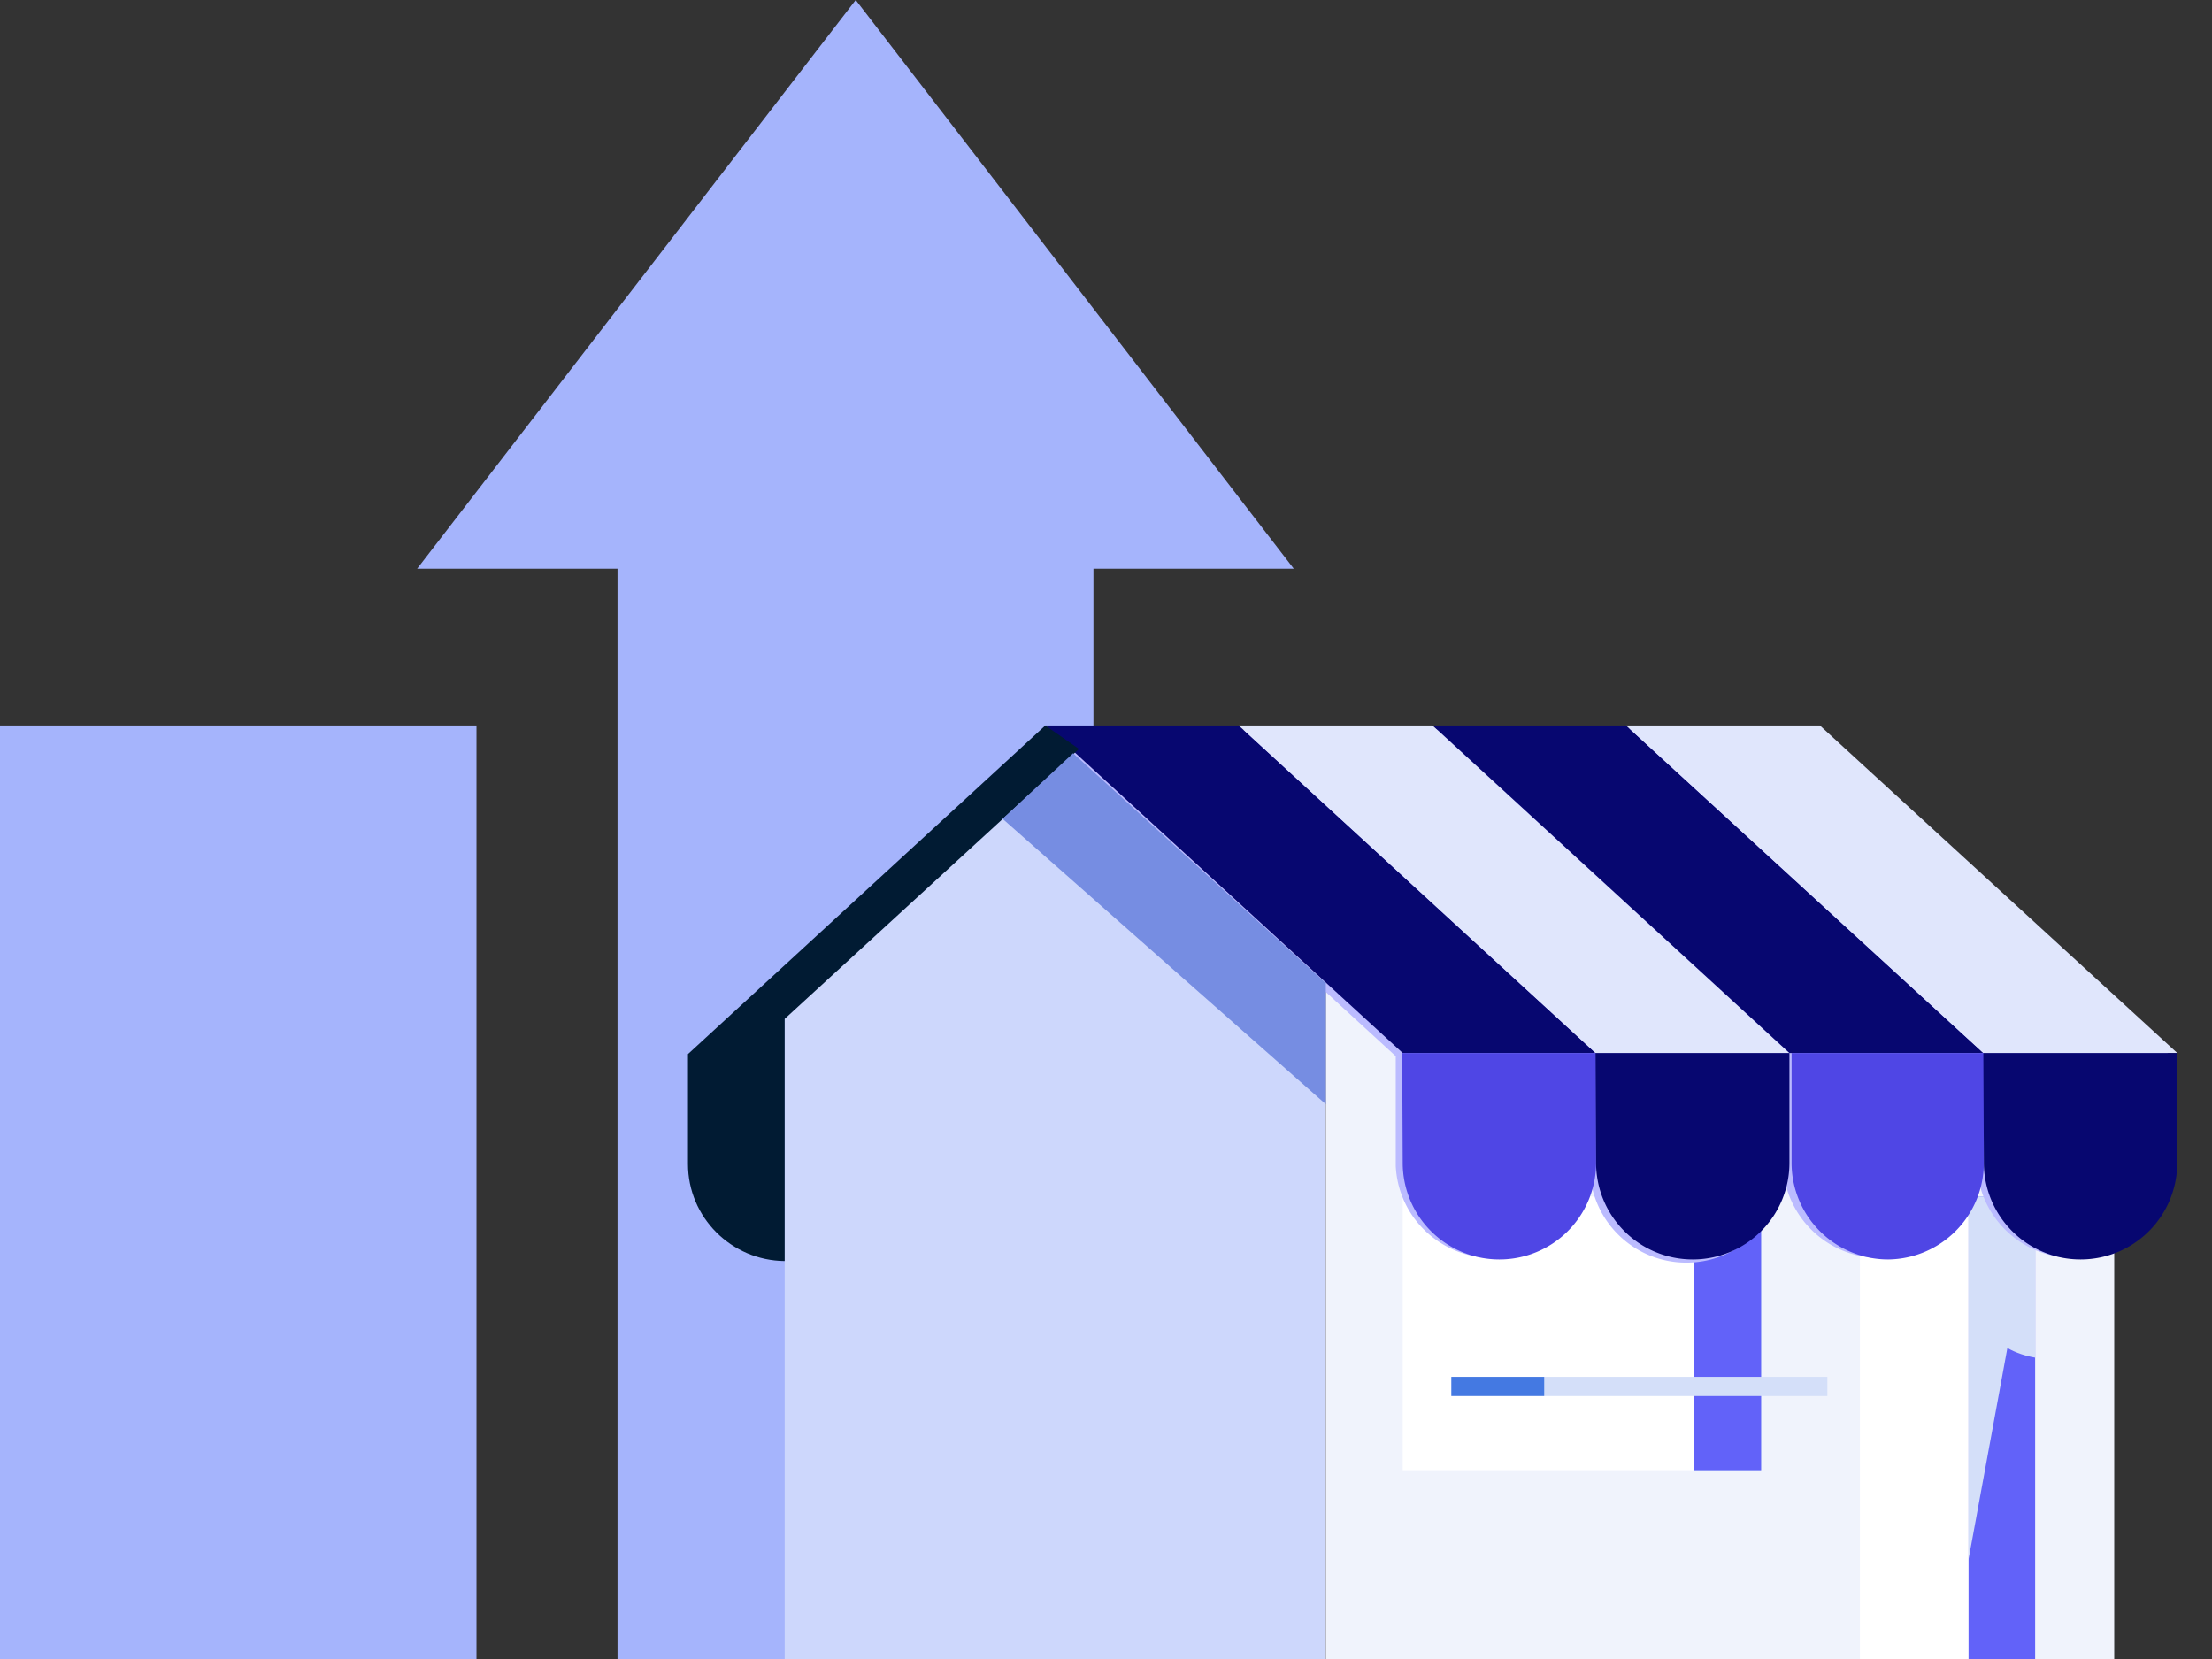 <svg width="96" height="72" fill="none" xmlns="http://www.w3.org/2000/svg"><rect width="100%" height="100%" fill="#333333" stroke="none"/><path d="M20.679 31.485H0V72h20.679V31.486Z" fill="#A5B4FC"/><path d="M56.148 24.68 37.138 0 18.105 24.68H26.8V72h20.655V24.68h8.694Z" fill="#A5B4FC"/><path d="M57.538 42.667V72H34.055V44.196l12.518-11.507 10.965 9.978Z" fill="#CDD7FC"/><path d="M89.553 42.25H57.54V72h34.217V44.612l-2.203-2.361Z" fill="#F0F3FC"/><path d="M88.325 51.928h-2.898V72h2.898V51.928Z" fill="#6262F9"/><path d="M85.427 51.928v15.789l1.692-9.214c.371.208.788.347 1.206.417v-6.992h-2.898Z" fill="#D4DFF9"/><path d="M85.427 51.928H80.72V72h4.706V51.928Z" fill="#fff"/><path d="M76.432 51.928h-2.898v11.877h2.898V51.927Z" fill="#BDDEF4"/><path d="M73.534 51.928H60.877v11.877h12.657V51.927Z" fill="#fff"/><path d="M76.432 51.928h-2.898v11.877h2.898V51.927Z" fill="#6262F9"/><path d="m78.704 31.601-33.522.116 15.393 14.122v4.77c.116 2.314 2.087 4.097 4.428 3.981a4.212 4.212 0 0 0 3.988-3.982 4.192 4.192 0 0 0 4.196 4.19 4.192 4.192 0 0 0 4.196-4.19c.116 2.316 2.086 4.098 4.428 3.982a4.212 4.212 0 0 0 3.987-3.982c.116 2.316 2.086 4.098 4.428 3.982a4.212 4.212 0 0 0 3.987-3.982V45.84L78.704 31.601Z" fill="#BBF"/><path d="m60.877 45.7-15.51-14.215h8.393L69.246 45.7h-8.37Z" fill="#070770"/><path d="M69.246 45.7 53.76 31.485h8.415L77.661 45.7h-8.415Z" fill="#E0E6FC"/><path d="M77.66 45.7 62.176 31.485h8.392L86.076 45.7h-8.415Z" fill="#070770"/><path d="M86.076 45.7 70.567 31.485h8.415L94.492 45.7h-8.416Z" fill="#E0E6FC"/><path d="m45.368 31.485-15.51 14.262v4.769c0 2.315 1.879 4.19 4.197 4.213V44.22l12.773-11.715-1.46-1.018Z" fill="#011B33"/><path d="M79.307 59.753H67.02v.834h12.287v-.834Z" fill="#D4DFF9"/><path d="M67.02 59.753h-4.034v.834h4.034v-.834Z" fill="#4479E2"/><path d="M60.854 45.7h8.415v4.77a4.192 4.192 0 0 1-4.196 4.19 4.192 4.192 0 0 1-4.196-4.19l-.023-4.77Z" fill="#4F46E5"/><path d="M69.246 45.7h8.415v4.77a4.192 4.192 0 0 1-4.196 4.19 4.192 4.192 0 0 1-4.196-4.19l-.023-4.77Z" fill="#070770"/><path d="M77.684 45.7h8.415v4.77a4.197 4.197 0 0 1-4.15 4.19 4.192 4.192 0 0 1-4.195-4.19V45.7h-.07Z" fill="#4F46E5"/><path d="M86.076 45.7h8.415v4.77a4.192 4.192 0 0 1-4.196 4.19 4.192 4.192 0 0 1-4.196-4.19l-.023-4.77Z" fill="#070770"/><path d="m46.573 32.69-3.06 2.847L57.54 47.923v-5.256L46.572 32.69Z" fill="#768DE2"/></svg>